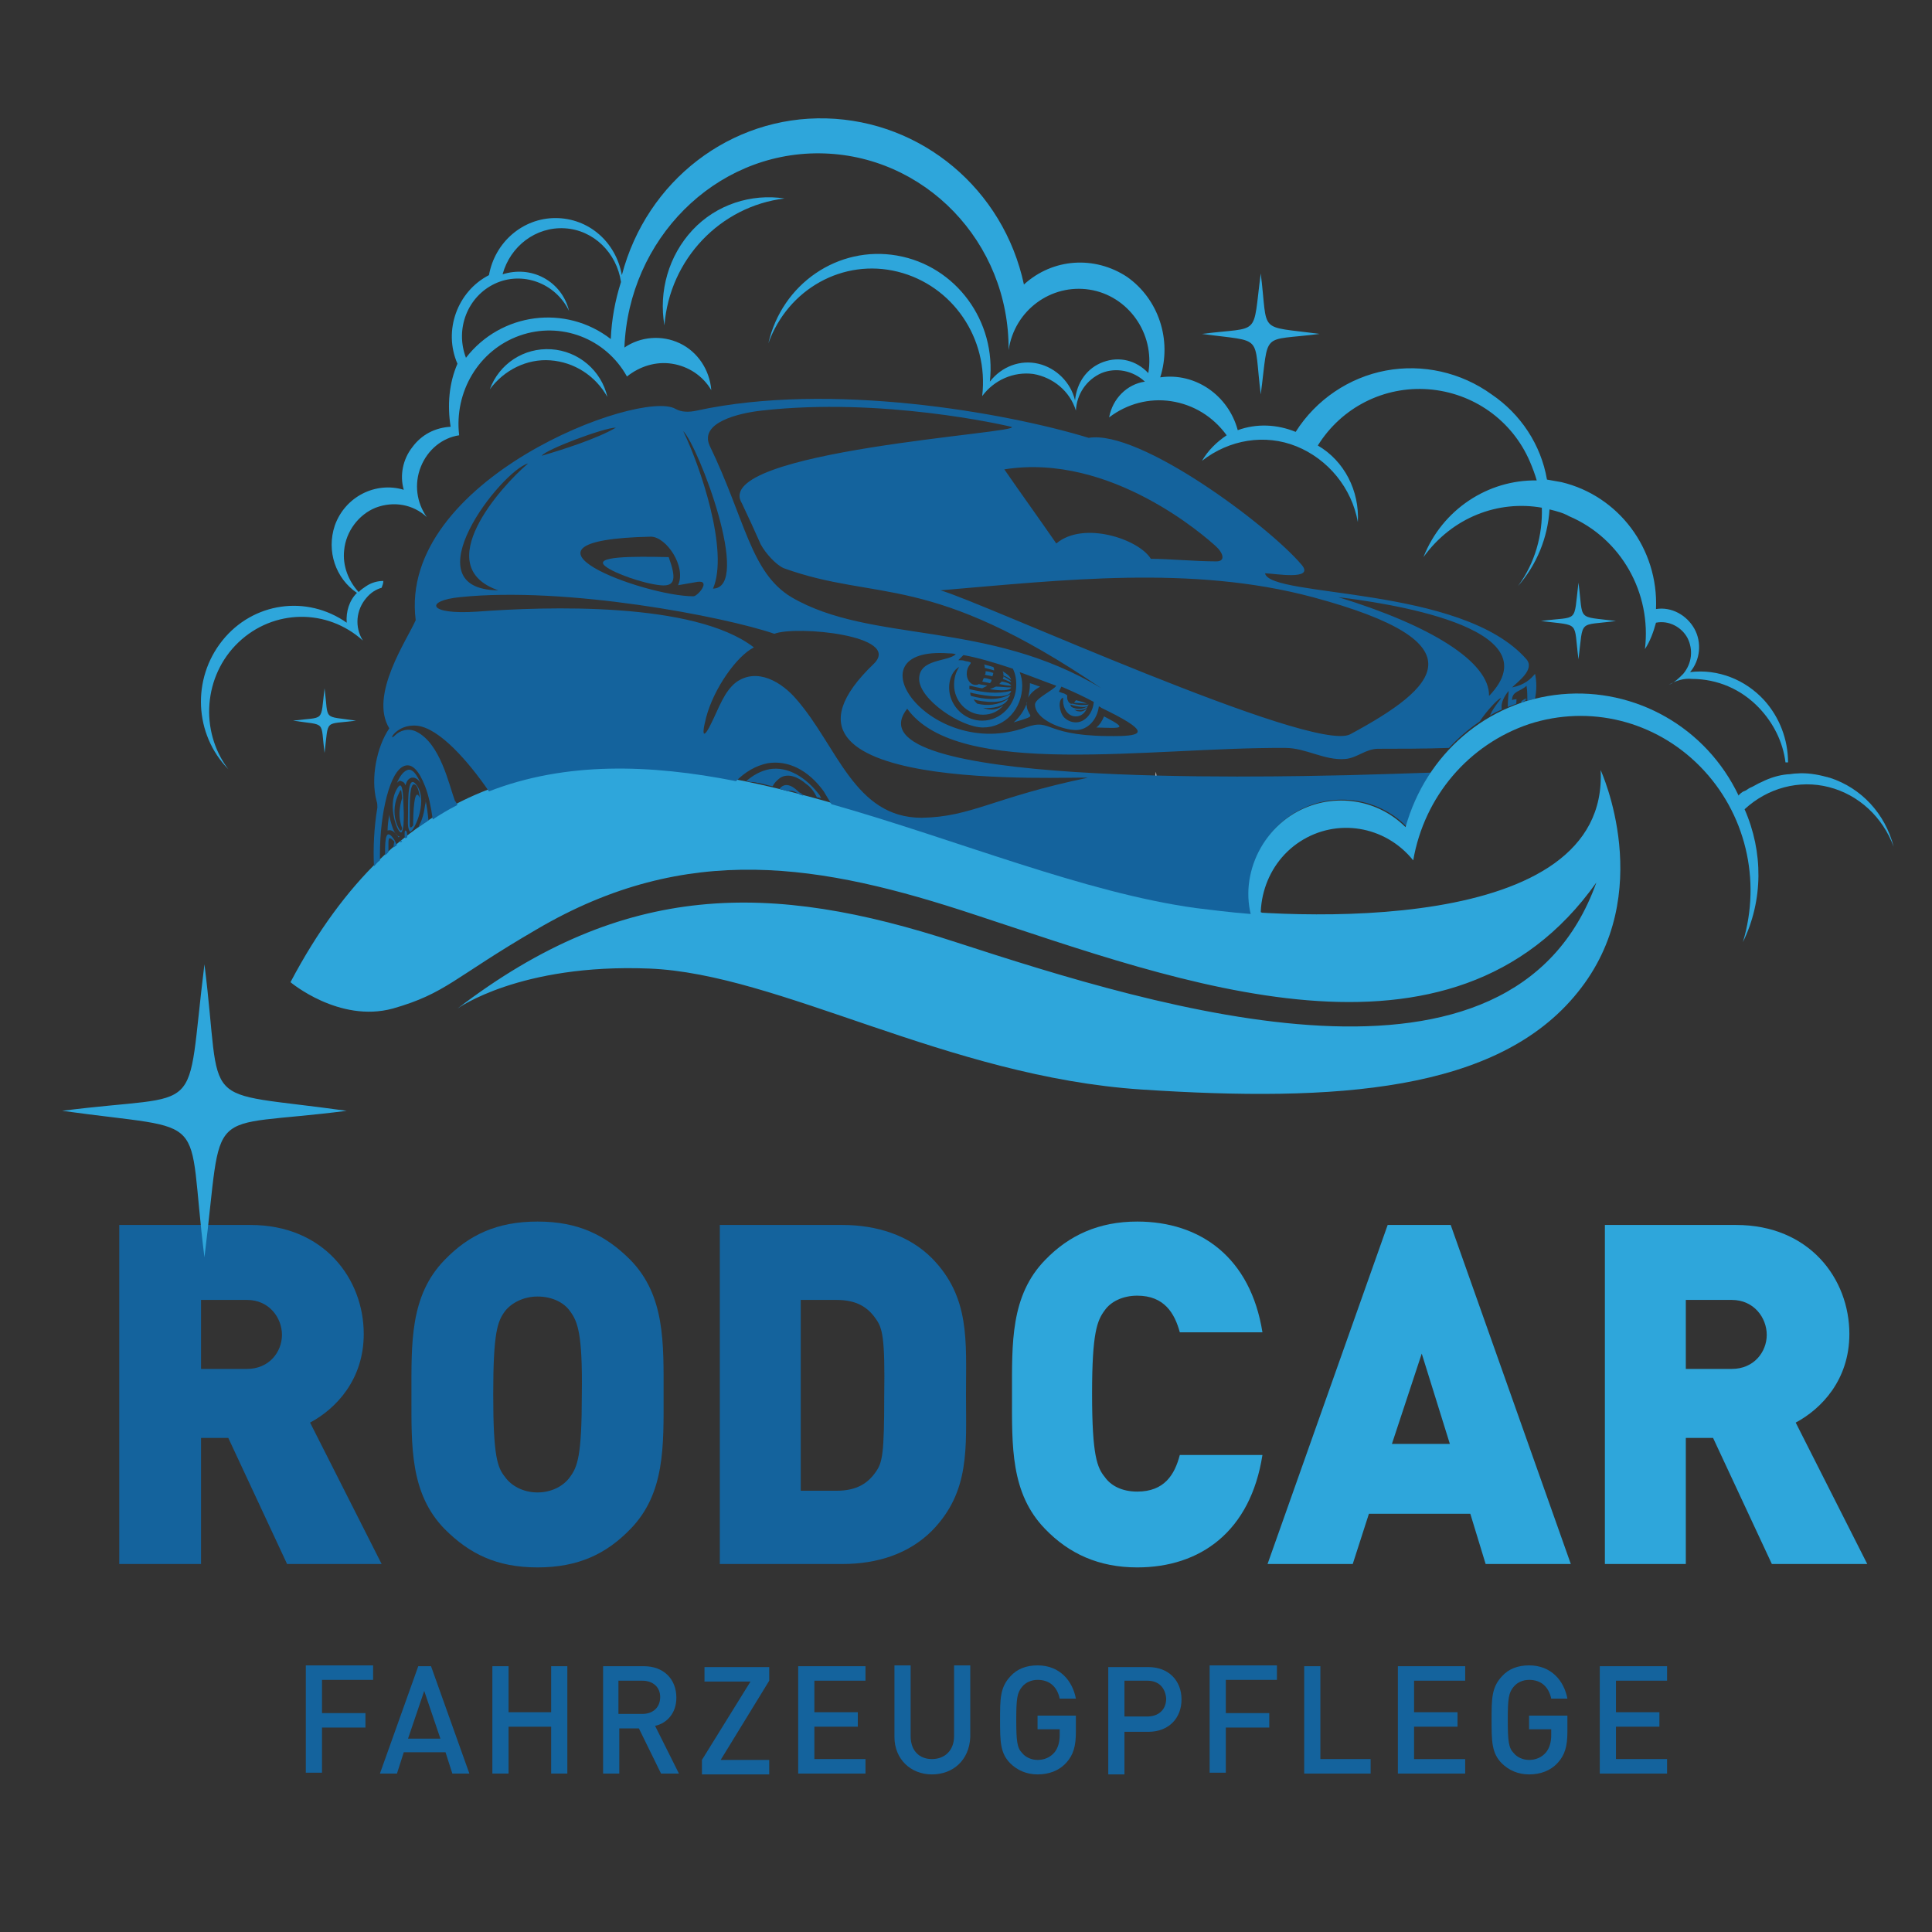 <?xml version="1.0" encoding="utf-8"?>
<!-- Generator: Adobe Illustrator 25.0.0, SVG Export Plug-In . SVG Version: 6.00 Build 0)  -->
<svg version="1.1" id="Layer_1" xmlns="http://www.w3.org/2000/svg" xmlns:xlink="http://www.w3.org/1999/xlink" x="0px" y="0px"
	 viewBox="0 0 226.8 226.8" style="enable-background:new 0 0 226.8 226.8;" xml:space="preserve">
<rect x="0" y="0" width="226.8" height="226.8" fill="#333333" stroke="none"/>
<style type="text/css">
	.st0{display:none;fill-rule:evenodd;clip-rule:evenodd;fill:#2EA6DB;}
	.st1{fill-rule:evenodd;clip-rule:evenodd;fill:#FFFFFF;}
	.st2{fill:#14639D;}
	.st3{fill:#2EA6DB;}
	.st4{fill-rule:evenodd;clip-rule:evenodd;fill:#2EA6DB;}
	.st5{fill:none;}
</style>
<path class="st0" d="M196.9,94.1c-0.1,0-0.2-0.1-0.4-0.1c-0.9-0.3-1.9-0.4-2.8-0.3c-0.3,0-0.6,0-0.9,0.1c-0.8,0.1-1.6,0.3-2.4,0.7
	c-0.4,0.2-0.8,0.4-1.1,0.6c-0.2,0.1-0.4,0.2-0.5,0.3c0,0-0.5,0.4-0.5,0.4c-3.1-6.3-9.8-10.1-16.8-9.4c-7,0.6-12.9,5.5-14.8,12.3
	c-2.9-2.7-7.2-3.2-10.6-1.2c-3.9,2.3-5.6,7.4-3.3,11.3c0.3,0.6,0.7,1.1,1,1.7c-1.8-3.7-0.5-8.2,3-10.5c3.5-2.2,8.1-1.5,10.7,1.8
	c1-5.9,5.3-10.8,11-12.6c5.7-1.8,12-0.3,16.3,3.9c4.3,4.2,5.8,10.5,4.1,16.3c1.9-3.9,2-8.4,0.1-12.3c2.2-2,5.2-2.7,8-2
	c2.8,0.7,5.1,2.8,6.1,5.5C202.2,97.4,199.9,95,196.9,94.1z"/>
<path class="st1" d="M135.7,90.6c0.8,6.1-0.4,5.1,5.8,5.9c-5.9,0.8-5-0.4-5.8,5.9c-0.8-6.1,0.4-5.1-5.8-5.9
	C135.8,95.7,134.9,97,135.7,90.6"/>
<path class="st1" d="M75.2,76.6c0.5,3.9-0.3,3.2,3.7,3.8c-3.8,0.5-3.2-0.3-3.7,3.8c-0.5-3.9,0.3-3.2-3.7-3.8
	C75.3,79.8,74.7,80.6,75.2,76.6"/>
<path class="st1" d="M60.4,75c0.8,6.8-0.5,5.7,6.5,6.7c-6.7,0.9-5.6-0.5-6.5,6.7c-0.8-6.8,0.5-5.7-6.5-6.7
	C60.5,80.8,59.5,82.2,60.4,75"/>
<g>
	<path class="st2" d="M37.8,197.3v3.8h5.1v1.7h-5.1v5.3h-1.9v-12.6h7.9v1.7H37.8z"/>
	<path class="st2" d="M53.1,208.2l-0.8-2.5h-4.9l-0.8,2.5h-2l4.5-12.6h1.5l4.5,12.6H53.1z M49.8,198.5l-1.9,5.6h3.8L49.8,198.5z"/>
	<path class="st2" d="M64.7,208.2v-5.5h-5v5.5h-1.9v-12.6h1.9v5.4h5v-5.4h1.9v12.6H64.7z"/>
	<path class="st2" d="M77.6,208.2l-2.6-5.3h-2.3v5.3h-1.9v-12.6h4.8c2.3,0,3.8,1.5,3.8,3.7c0,1.8-1.1,3-2.5,3.3l2.8,5.6H77.6z
		 M75.4,197.3h-2.8v3.9h2.8c1.2,0,2.1-0.7,2.1-2C77.5,198.1,76.7,197.3,75.4,197.3z"/>
	<path class="st2" d="M82.4,208.2v-1.6l5.7-9.2h-5.4v-1.7h7.6v1.6l-5.7,9.3h5.7v1.7H82.4z"/>
	<path class="st2" d="M93.7,208.2v-12.6h7.9v1.7h-6v3.7h5.1v1.7h-5.1v3.8h6v1.7H93.7z"/>
	<path class="st2" d="M109.4,208.3c-2.5,0-4.4-1.8-4.4-4.4v-8.4h1.9v8.3c0,1.7,1,2.7,2.5,2.7c1.5,0,2.6-1,2.6-2.7v-8.3h1.9v8.4
		C113.8,206.6,111.9,208.3,109.4,208.3z"/>
	<path class="st2" d="M125.2,206.9c-0.9,1-2.1,1.4-3.4,1.4c-1.3,0-2.4-0.5-3.2-1.3c-1.2-1.2-1.2-2.6-1.2-5.1s0-3.8,1.2-5.1
		c0.8-0.9,1.9-1.3,3.2-1.3c2.6,0,4.1,1.8,4.5,3.9h-1.9c-0.3-1.4-1.2-2.2-2.6-2.2c-0.7,0-1.4,0.3-1.8,0.8c-0.6,0.7-0.7,1.4-0.7,3.9
		c0,2.5,0.1,3.3,0.7,3.9c0.4,0.5,1.1,0.8,1.8,0.8c0.8,0,1.5-0.3,2-0.9c0.4-0.5,0.6-1.2,0.6-2v-0.7h-2.6v-1.6h4.5v1.9
		C126.3,205,126,206,125.2,206.9z"/>
	<path class="st2" d="M134.8,203.3H132v5h-1.9v-12.6h4.7c2.4,0,3.9,1.6,3.9,3.8C138.7,201.7,137.2,203.3,134.8,203.3z M134.7,197.3
		H132v4.2h2.7c1.3,0,2.2-0.8,2.2-2.1C136.8,198.1,136,197.3,134.7,197.3z"/>
	<path class="st2" d="M143.9,197.3v3.8h5.1v1.7h-5.1v5.3H142v-12.6h7.9v1.7H143.9z"/>
	<path class="st2" d="M153.1,208.2v-12.6h1.9v10.9h5.9v1.7H153.1z"/>
	<path class="st2" d="M164.1,208.2v-12.6h7.9v1.7h-6v3.7h5.1v1.7H166v3.8h6v1.7H164.1z"/>
	<path class="st2" d="M182.9,206.9c-0.9,1-2.1,1.4-3.4,1.4c-1.3,0-2.4-0.5-3.2-1.3c-1.2-1.2-1.2-2.6-1.2-5.1s0-3.8,1.2-5.1
		c0.8-0.9,1.9-1.3,3.2-1.3c2.6,0,4.1,1.8,4.5,3.9h-1.9c-0.3-1.4-1.2-2.2-2.6-2.2c-0.7,0-1.4,0.3-1.8,0.8c-0.6,0.7-0.7,1.4-0.7,3.9
		c0,2.5,0.1,3.3,0.7,3.9c0.4,0.5,1.1,0.8,1.8,0.8c0.8,0,1.5-0.3,2-0.9c0.4-0.5,0.6-1.2,0.6-2v-0.7h-2.6v-1.6h4.5v1.9
		C184,205,183.7,206,182.9,206.9z"/>
	<path class="st2" d="M187.8,208.2v-12.6h7.9v1.7h-6v3.7h5.1v1.7h-5.1v3.8h6v1.7H187.8z"/>
</g>
<path class="st2" d="M33.7,183.6l-6.9-14.8h-3.2v14.8H14v-39.8h15.4c8.6,0,13.3,6.3,13.3,12.8c0,5.4-3.3,8.8-6.3,10.4l8.4,16.6H33.7
	z M29,152.6h-5.4v8.1H29c2.6,0,4.1-2,4.1-4S31.6,152.6,29,152.6z"/>
<path class="st2" d="M74,179.5c-2.8,2.9-6.1,4.5-10.9,4.5s-8-1.6-10.9-4.5c-4.1-4.2-3.9-9.8-3.9-15.8c0-6-0.2-11.6,3.9-15.8
	c2.8-2.9,6.1-4.5,10.9-4.5s8,1.6,10.9,4.5c4.1,4.2,3.9,9.8,3.9,15.8C77.9,169.7,78.1,175.3,74,179.5z M66.9,153.9
	c-0.7-1-2.1-1.7-3.8-1.7s-3.1,0.8-3.8,1.7c-0.9,1.2-1.4,2.5-1.4,9.8c0,7.3,0.5,8.6,1.4,9.7c0.7,1,2.1,1.8,3.8,1.8s3.1-0.8,3.8-1.8
	c0.9-1.2,1.4-2.5,1.4-9.7C68.4,156.5,67.8,155.1,66.9,153.9z"/>
<path class="st2" d="M109.4,179.7c-2.7,2.7-6.4,3.9-10.5,3.9H84.5v-39.8h14.4c4,0,7.8,1.2,10.5,3.9c4.5,4.6,4,9.7,4,16
	C113.4,170,113.9,175.1,109.4,179.7z M102.8,154.8c-0.9-1.3-2.2-2.2-4.6-2.2h-4.2v22.4h4.2c2.4,0,3.7-0.9,4.6-2.2
	c0.8-1.1,1-2.2,1-8.9C103.9,157,103.6,155.9,102.8,154.8z"/>
<g>
	<path class="st3" d="M64.7,41c-3.2-0.2-6.1,1.7-7.2,4.7c1.7-2.3,4.4-3.6,7.1-3.4c2.8,0.2,5.3,1.8,6.7,4.3
		C70.6,43.5,67.9,41.2,64.7,41z"/>
	<path class="st3" d="M181,59.6c0.1,3.2-0.8,6.5-2.8,9.2c2.2-2.5,3.5-5.7,3.7-9c0.8,0.2,1.6,0.4,2.3,0.8c6.1,2.6,9.7,9,8.9,15.6
		c0.6-0.9,1-2,1.3-3.1c1.5-0.3,3,0.5,3.7,1.8c0.7,1.4,0.5,3-0.5,4.2c-0.5,0.5-1,1-1.7,1.3c0.8-0.5,1.8-0.8,2.7-0.7
		c3,0,5.8,1.2,7.9,3.4c1.7,1.8,2.8,4,3.1,6.4c0.1,0,0.2,0,0.3,0c0-2.7-1-5.3-2.8-7.3c-2.2-2.4-5.4-3.7-8.7-3.3
		c1.2-1.4,1.4-3.5,0.5-5.1c-0.9-1.6-2.7-2.6-4.5-2.3c0.3-7.1-4.4-13.3-11.1-14.9c-0.6-0.1-1.1-0.2-1.7-0.3c-0.7-4.1-3.1-7.7-6.5-10
		c-3.6-2.6-8.1-3.6-12.4-2.8c-4.3,0.8-8.2,3.4-10.6,7.2c-2.2-0.9-4.6-1-6.8-0.2c-1.1-4.1-5-6.8-9.1-6.2c1.4-4.4-0.2-9.2-3.9-11.8
		c-3.8-2.5-8.7-2.2-12.1,0.9c-2.4-11.2-12-19.2-23.2-19.5c-11.2-0.3-21.1,7.3-24,18.4c-0.7-3.9-3.9-6.7-7.8-6.7
		c-3.8,0-7.1,2.8-7.8,6.7c-3.7,1.9-5.4,6.5-3.7,10.4c-1,2.3-1.2,4.9-0.8,7.4c-1.8,0.1-3.4,0.9-4.5,2.4c-1.1,1.4-1.5,3.3-1,5
		c-3.3-1-6.9,0.8-8.1,4.2c-1,3,0.1,6.2,2.6,7.9c-0.9,0.9-1.3,2.2-1.2,3.5c-4.7-3.3-11-2.4-14.6,2.1c-3.6,4.5-3.3,11,0.7,15.1
		c-3.4-4.5-2.9-11,1.2-14.9c4.1-3.9,10.4-4,14.6-0.2c-1-1.6-0.8-3.6,0.4-5c0.5-0.6,1.1-1,1.8-1.2c0.1-0.3,0.2-0.5,0.2-0.8
		c-0.7,0-1.4,0.2-2,0.6c-0.3,0.2-0.6,0.4-0.9,0.7c-1.2-1.3-1.9-3.1-1.7-4.9c0.2-2.2,1.7-4.2,3.7-5c2.1-0.8,4.4-0.4,6,1.1
		c-1.2-1.7-1.5-3.9-0.7-5.9c0.8-2,2.5-3.4,4.5-3.7c-0.6-5.1,2.3-10,7.1-11.7c4.8-1.7,10.1,0.3,12.6,4.8c1.5-1.2,3.4-1.8,5.3-1.5
		c1.9,0.3,3.6,1.4,4.6,3.1c-0.2-2.4-1.6-4.5-3.7-5.5c-2.1-1-4.6-0.8-6.5,0.5C73.8,28.1,83.9,17.9,96.2,18
		c12.3,0.1,22.3,10.4,22.2,23.1c0.7-4.7,5-7.8,9.5-7.1c4.5,0.7,7.7,5.1,6.9,9.8c-1.4-1.5-3.4-2-5.3-1.3c-1.9,0.7-3.1,2.4-3.3,4.5
		c-0.5-2.1-2.2-3.8-4.3-4.3c-2.1-0.5-4.3,0.3-5.7,2.1c0.8-7.1-4-13.6-10.9-14.8c-6.9-1.2-13.5,3.3-15.1,10.3
		c2.3-6.4,8.8-10,15.2-8.4c6.4,1.6,10.7,7.8,9.9,14.6c1.4-1.9,3.7-2.9,6-2.6c2.3,0.4,4.3,2,5,4.3c0.1-1.9,1.2-3.6,3-4.4
		c1.7-0.7,3.7-0.3,5.1,1c-2.1,0.3-3.8,2-4.2,4.2c2.1-1.6,4.7-2.3,7.3-1.9c2.6,0.4,4.9,1.8,6.5,4c-1.2,0.8-2.2,1.8-2.9,3
		c3.2-2.5,7.4-3.2,11.1-1.7c3.7,1.5,6.5,4.9,7.2,8.9c0.2-3.7-1.6-7.2-4.7-9c2.8-4.5,7.8-7,13-6.6c5.2,0.4,9.8,3.6,11.9,8.5
		c0.3,0.7,0.6,1.5,0.8,2.2c-5.7-0.1-11.1,3.4-13.3,9C170.5,60.7,175.9,58.7,181,59.6z M71.7,39.8c-5.3-4.1-12.9-3.1-17,2.2
		c-1.3-3.4,0.2-7.2,3.4-8.7c3.2-1.5,7.1-0.1,8.7,3.2c-0.4-1.7-1.5-3.1-3-3.9c-1.5-0.8-3.2-0.9-4.8-0.4c0.9-3.3,3.9-5.6,7.3-5.4
		c3.4,0.2,6.1,2.9,6.6,6.3C72.2,35.3,71.8,37.5,71.7,39.8z"/>
	<path class="st3" d="M81.3,27c-2.8,3-4,7.2-3.3,11.2c0.6-7.8,6.6-14,14.1-14.9C88.2,22.7,84.1,24,81.3,27z"/>
	<path class="st4" d="M148,32.1c0.9,7.2-0.5,6.1,6.9,7.1c-7,0.9-5.9-0.5-6.9,7.1c-0.9-7.2,0.5-6.1-6.9-7.1
		C148.1,38.3,147,39.7,148,32.1"/>
	<path class="st4" d="M185.3,68.4c0.6,4.6-0.3,3.9,4.4,4.5c-4.5,0.6-3.8-0.3-4.4,4.5c-0.6-4.6,0.3-3.9-4.4-4.5
		C185.4,72.3,184.7,73.3,185.3,68.4"/>
	<path class="st4" d="M38.1,80.8c0.5,3.9-0.3,3.2,3.7,3.8c-3.8,0.5-3.2-0.3-3.7,3.8c-0.5-3.9,0.3-3.2-3.7-3.8
		C38.2,84.1,37.6,84.9,38.1,80.8"/>
	<path class="st3" d="M133.5,184c-4.5,0-8-1.6-10.8-4.5c-4.1-4.2-3.9-9.8-3.9-15.8c0-6-0.2-11.6,3.9-15.8c2.8-2.9,6.3-4.5,10.8-4.5
		c7.4,0,13.3,4.2,14.7,13h-9.7c-0.6-2.2-1.8-4.3-5-4.3c-1.7,0-3.1,0.7-3.8,1.7c-0.9,1.2-1.5,2.6-1.5,9.8c0,7.3,0.6,8.7,1.5,9.8
		c0.7,1,2,1.7,3.8,1.7c3.2,0,4.4-2,5-4.3h9.7C146.8,179.8,140.9,184,133.5,184z"/>
	<path class="st3" d="M174.4,183.6l-1.8-5.9h-11.9l-1.9,5.9h-10l14.1-39.8h7.4l14.1,39.8H174.4z M166.9,158.9l-3.5,10.6h6.8
		L166.9,158.9z"/>
	<path class="st3" d="M208,183.6l-6.9-14.8h-3.2v14.8h-9.5v-39.8h15.4c8.6,0,13.3,6.3,13.3,12.8c0,5.4-3.3,8.8-6.3,10.4l8.4,16.6
		H208z M203.3,152.6h-5.4v8.1h5.4c2.6,0,4.1-2,4.1-4S205.9,152.6,203.3,152.6z"/>
	<path class="st4" d="M24,113.2c2.2,17.5-1.2,14.7,16.7,17.2c-17.1,2.2-14.4-1.3-16.7,17.2c-2.2-17.5,1.2-14.7-16.7-17.2
		C24.4,128.2,21.7,131.7,24,113.2"/>
	<path class="st4" d="M34.1,115.3c25.4-48.1,72.1-13.6,106.1-8.9c11.4,1.6,48.7,3.5,47.7-16c0,0,6.7,14.5-2.7,26.1
		c-9.4,11.7-28.4,12.9-51.2,11.4c-22.8-1.5-42.5-13.6-57.8-14.2c-15.2-0.6-22.5,4.7-22.5,4.7c19.6-15,36.8-14.9,58.5-7.8
		c24,7.8,65.3,20.7,75.2-7c-17,24-49.1,11.6-72.9,3.8c-18.1-6-33.8-8.7-51.5,1.7c-9.8,5.7-10.6,7.5-16.9,9.3
		C39.8,120.1,34.1,115.3,34.1,115.3"/>
</g>
<path class="st5" d="M111.5,81.5c0.5,1.8,2,3.1,3.8,3.1c2.2,0,4-1.9,4-4.2c0-0.7-0.2-1.3-0.4-1.9c-2.1-0.7-4.2-1.3-5.8-1.6
	c-0.2,0.2-0.4,0.4-0.6,0.6c0.3,0,0.5,0.1,0.8,0.1c1.3,0.2,0.3,0.3,0.2,1.3c-0.1,0.8,0.4,1.5,1,1.5c0.1,0,0.3,0,0.4-0.1
	c0.3,0.1,0.7,0.1,1,0.2c-0.2,0.1-0.4,0.2-0.6,0.3c-0.7-0.1-1.3-0.2-1.5-0.3c0,0,0,0.1,0,0.1c0,0.1,0,0.2,0,0.3
	c1.6,0.4,3.2,0.7,4.9,0.2c-0.2,1.2-4.1,0.4-4.8,0.2c0,0.1,0.1,0.3,0.1,0.4c1.5,0.4,3.1,0.6,4.6-0.2c-0.4,1.3-3.4,0.9-4.3,0.6
	c0.1,0.2,0.2,0.3,0.4,0.5c1.3,0.3,2.5,0.2,3.7-0.6c-0.5,1-2,1.2-3,1.1c0.3,0.1,0.7,0.2,1,0.2c0.5,0,1-0.2,1.4-0.5
	c-0.6,0.7-1.4,1.1-2.4,1.1c-1.9,0-3.4-1.7-3.4-3.6c0-0.7,0.2-1.5,0.6-2.1C111.9,78.7,111.3,80,111.5,81.5z M118.7,79.8
	c-0.3-0.2-0.6-0.4-0.9-0.5c0-0.2-0.1-0.3-0.1-0.5C118.2,79.1,118.6,79.4,118.7,79.8z M118.7,80.1c-0.3-0.1-0.7-0.3-1-0.4
	c0-0.1,0.1-0.2,0.1-0.3C118.3,79.7,118.7,79.9,118.7,80.1z M117.6,80c0.7,0.2,1.2,0.4,1.2,0.5c-0.5-0.1-1-0.1-1.4-0.2
	C117.4,80.2,117.5,80.1,117.6,80z M116.6,78.4c0,0.1,0.1,0.2,0.1,0.4c-0.3-0.1-0.7-0.2-1-0.3c0-0.1-0.1-0.3-0.1-0.4
	C115.9,78.1,116.3,78.2,116.6,78.4z M116.6,79.1c0,0.1-0.1,0.2-0.1,0.4c-0.3-0.1-0.6-0.2-0.9-0.2c0-0.1,0-0.2,0-0.3c0,0,0,0,0-0.1
	C116,78.9,116.3,79,116.6,79.1z M116.2,80.1c-0.3-0.1-0.6-0.1-0.9-0.2c0.1-0.1,0.2-0.2,0.2-0.4c0.3,0,0.6,0.1,0.9,0.2
	C116.3,79.8,116.3,80,116.2,80.1z M116.2,80.9c0.2-0.1,0.5-0.2,0.7-0.3c0.6,0.1,1.2,0.1,1.8,0.1C118.7,81.1,117.5,81.1,116.2,80.9z"
	/>
<path class="st5" d="M124.9,84.2c0.4,0.4,0.9,0.6,1.4,0.6c1.1,0,2.1-1.1,2.1-2.4c-1.1-0.6-2.4-1.2-3.8-1.8c-0.1,0.2-0.2,0.4-0.3,0.6
	c0.3,0.1,0.5,0.2,0.6,0.2c0.6,0.3,0.3,0.1,0.4,0.7c0.1,0.3,0.3,0.6,0.6,0.5c0.7,0.2,1.5,0.2,1.9,0.1c-0.2,0.7-1.8,0.2-2.2,0
	c0.1,0.1,0.1,0.2,0.2,0.3c0.7,0.3,1.3,0.3,1.9-0.1c-0.2,0.6-1.1,0.6-1.6,0.4c0.2,0.1,0.3,0.2,0.5,0.2c0.4,0.1,0.7-0.1,1-0.4
	c-0.2,0.5-0.7,1-1.3,1c-1,0-1.5-1-1.5-1.9c0-0.1,0-0.2,0-0.4C124.2,82,124.4,83.5,124.9,84.2z M126.1,82.5c0.1-0.1,0.1-0.1,0.1-0.2
	c0.5,0.1,0.9,0.2,1.3,0.4L126.1,82.5z"/>
<path class="st5" d="M129.4,82.8c-0.1-0.1-0.2-0.1-0.3-0.2c-0.2,1.6-1.3,2.8-2.7,2.8c-1.4,0-4.8-1.2-4.8-3c0-0.7,2.2-1.6,2.5-2.2
	c-1.4-0.6-2.9-1.1-4.3-1.6c0.2,0.5,0.3,1.1,0.3,1.6c0,2.7-2.1,4.9-4.6,4.9s-7.5-3.3-7.5-5.7c0-2.4,3.4-2,4.3-2.9
	c-0.3,0-0.5-0.1-0.8-0.1c-12-0.8-2.3,12.7,9,8.7c3.3-1.2,1.8,1.2,11.2,1C134.2,86.3,134.9,85.8,129.4,82.8z M120.9,80.2
	c0.4,0.1,0.8,0.3,1.2,0.4c-0.5,0.3-1.1,0.7-1.3,1.3c0.1-0.5,0.2-1,0.2-1.5C121,80.3,121,80.2,120.9,80.2z M120.1,84.5
	c-0.3,0.1-0.7,0.2-1,0.3c0.7-0.7,1.2-1.5,1.6-2.4c0,0,0,0.1,0,0.1C120.6,84.2,121.9,83.8,120.1,84.5z M128.7,85.4
	c0.4-0.4,0.7-0.8,0.9-1.3C132.5,85.6,131.7,85.5,128.7,85.4z"/>
<path class="st5" d="M124,63.8c3.3-2.7,9.7-0.5,11.1,1.8c2.1,0,5.1,0.3,7.7,0.3c1.1,0,0.8-0.9-0.1-1.8c-1.1-1.1-12.3-11-24.8-9
	C119.9,58.1,121.9,60.9,124,63.8z"/>
<path class="st5" d="M110.4,69.3c4.5,1.1,43.8,19.2,48.1,16.9c10.2-5.5,15.7-10.6-4.4-16.1C139.9,66.3,124.7,68.1,110.4,69.3z"/>
<path class="st5" d="M174.8,81.7c7.9-8.2-12.8-11-17.7-11.6C167.9,73.4,174.8,77.7,174.8,81.7z"/>
<path class="st5" d="M161.9,87.9c-1.5,0-2.5,1.1-3.9,1.2c-2.5,0.2-4.7-1.3-7-1.3c-16-0.1-38.4,3.7-44.4-4.6
	c-7.3,9.2,42.5,7.9,51.7,7.8c3.7-0.1,6.9-0.1,9.8-0.3c0.7-1,1.4-1.9,2.2-2.8C167.3,87.9,164.3,87.9,161.9,87.9z"/>
<path class="st5" d="M177.8,82.7C177.8,82.7,177.8,82.7,177.8,82.7C177.8,82.8,177.8,82.8,177.8,82.7
	C177.8,82.7,177.8,82.7,177.8,82.7z"/>
<path class="st5" d="M46.7,93.4c-0.5,1.1-0.5,2.4-0.1,3.4c0.1,0.2,0.5,1.2,0.6,0.4c-0.5-1.3-0.3-2.5,0-3.6
	C47.1,92.5,47.1,92.4,46.7,93.4z"/>
<path class="st5" d="M48.8,92.2c-0.6-0.3-0.6,2-0.6,3.4c0,0.5,0,0.8,0,1.2c0,0.3,0,0.7,0.4,0.2c-0.1-1.4,0.1-4.9,0.8-3.1
	C49.3,93,49,92.3,48.8,92.2z"/>
<path class="st5" d="M177.3,81.1c-0.8,1-0.9,1.7-0.8,2.2c0.2-0.1,0.5-0.2,0.7-0.3C177.2,82.2,177.3,81.4,177.3,81.1z"/>
<path class="st5" d="M93,70c9.4,5.6,23.1,2.7,36.4,10.7c-20.3-13.8-26.2-10.2-37.3-14.1c-0.9-0.3-2.2-1.6-2.7-2.8
	c-0.8-1.6-1.5-3.1-2.2-4.8c-3.9-6.1,33.7-8.2,31.6-9c-0.8-0.3-15.2-3.5-29.3-1.9c-2.8,0.3-7.3,1.4-6,4C87.6,60.9,88.2,67.1,93,70z"
	/>
<path class="st5" d="M173.9,84.8c0.4-0.3,0.8-0.5,1.2-0.7c0.2-0.5,0.6-1.1,1.3-2C176.4,81.8,174.8,83.4,173.9,84.8z"/>
<path class="st5" d="M179.5,80.4c-0.7,0.7-1.7,0.6-1.7,1.7c0.1,0,0.4,0,0.4-0.1c0.2,0,0.1,0,0.1,0.5c0.1,0,0.2-0.1,0.3-0.1
	c0,0,0-0.1,0-0.1c0.2-0.1,0.4-0.3,0.6-0.3c-0.1,0.1-0.1,0.2-0.2,0.3c0,0,0.1,0,0.1,0c0.1-0.1,0.1-0.2,0.1-0.2c0,0.1,0,0.1-0.1,0.2
	c0.1,0,0.2-0.1,0.3-0.1C179.6,81.6,179.6,81,179.5,80.4z"/>
<path class="st5" d="M58.5,69.2c-8.1-2.8,0.3-12.1,3.5-14.9C58.8,55.3,48,69.2,58.5,69.2z"/>
<path class="st5" d="M102.6,77.9c3.4-3.2-9-4.4-11.7-3.5c-5.8-2-24.4-5.6-36.9-4.3c-4.1,0.4-3.9,2.1,2,1.7
	c8.1-0.5,25.5-1.1,32.5,4.2c-2,1-4.7,4.8-5.6,8.2c-0.8,2.7-0.2,2.2,0.6,0.7c0.9-1.8,1.5-3.7,2.9-4.8c2.5-1.8,5.4,0,7.1,2
	c4.8,5.5,6.8,13.9,14.7,13.9c5.9-0.1,8.3-2.5,19.4-4.7C125.7,91.2,86.3,93.5,102.6,77.9z"/>
<path class="st5" d="M83.7,69.1c4.5-0.2-1.7-16.7-3.5-18.5C82.2,54.7,85.6,64.7,83.7,69.1z"/>
<path class="st5" d="M81.5,70c0.5,0,2.1-1.9,0.5-1.7c-0.5,0.1-1.8,0.3-2.3,0.4c1-2.1-1.5-5.6-3.1-5.6C57.9,63.4,75.7,70,81.5,70z
	 M78.5,65.4c0.9,2.4,0.8,3.4-1,3.3c-2-0.2-5.3-1.4-6.4-2.2C69.5,65.3,74.2,65.3,78.5,65.4z"/>
<path class="st5" d="M63.5,53.5c2.5-0.7,6.5-2,8.7-3.3C70.9,50.2,64,52.8,63.5,53.5z"/>
<path class="st4" d="M147.9,109.7c0.4,0.7,0.9,1.5,1.2,2.2c-0.7-1.5-1.1-3.2-1-4.8c-0.4,0-0.8,0-1.2-0.1
	C147.1,108,147.4,108.9,147.9,109.7z"/>
<path class="st4" d="M178.5,82.9c0.2-0.1,0.5-0.3,0.7-0.6c0,0-0.1,0-0.1,0c-0.2,0.2-0.3,0.3-0.4,0.4c0-0.1,0-0.2,0-0.2
	c-0.1,0-0.2,0.1-0.3,0.1c0,0,0,0,0,0C178.3,82.9,178.4,83.1,178.5,82.9z"/>
<path class="st2" d="M91.5,92.6c0.3,0.1,0.7,0.2,1,0.3c0.2-0.1,0.4-0.1,0.7,0c0.2,0.1,0.5,0.2,0.7,0.4c0.1,0,0.3,0.1,0.4,0.1
	c-0.1-0.2-0.3-0.3-0.5-0.4C92.7,91.9,92,92,91.5,92.6z"/>
<path class="st2" d="M45.2,100.2c0,0.1,0,0.1,0,0.2c0.1-0.1,0.3-0.2,0.4-0.4c0-0.4,0-0.7,0-1.1c0-0.8,0.3-0.5,0.7-0.1
	c0,0-0.1,0.3-0.1,0.7c0.1-0.1,0.3-0.2,0.4-0.3c-0.1-0.2-0.2-0.4-0.3-0.6C45.3,97.1,45.2,98.4,45.2,100.2z"/>
<path class="st2" d="M47.6,97.5c-0.1,0-0.1,0.2-0.1,0.5c0,0.2,0,0.3,0.1,0.4c0.1,0,0.1-0.1,0.2-0.1c0-0.1,0-0.2,0-0.3
	C47.8,97.7,47.7,97.5,47.6,97.5z"/>
<path class="st2" d="M49,92.3c-1.1-1.7-1.1,1.3-1.1,3.1c0,1.1-0.1,1.7,0.2,2.2C48.4,98,50.3,94.3,49,92.3z M48.5,96.9
	c-0.4,0.5-0.4,0.1-0.4-0.2c0-0.3,0-0.7,0-1.2c0-1.4,0-3.7,0.6-3.4c0.3,0.1,0.5,0.8,0.6,1.6C48.6,92.1,48.5,95.6,48.5,96.9z"/>
<path class="st2" d="M47,98.9c0.1,0,0.1-0.1,0.2-0.1c0,0,0,0,0,0C47.1,98.6,47,98.7,47,98.9z"/>
<path class="st2" d="M47.1,91.7c0.3,0.1,0.4,0.2,0.5,0.5c0.1-0.4,0.3-0.8,0.7-0.9c0.5-0.1,0.9,0.3,1.1,0.7c-0.3-0.7-0.9-1.9-1.6-1.6
	c-0.5,0.2-0.9,0.8-1.2,1.5C46.8,91.7,46.9,91.6,47.1,91.7z"/>
<path class="st2" d="M49.9,94.5c-0.1,0.8-0.3,1.7-0.7,2.4c0,0.1-0.1,0.2-0.2,0.3c0.4-0.3,0.9-0.6,1.3-0.9c-0.1-0.9-0.2-1.8-0.4-2.6
	C50,94,50,94.2,49.9,94.5z"/>
<path class="st2" d="M46.4,93c-0.9,2.1,0.5,5.4,0.8,4.6c0.2-0.5,0.2-1.1,0.2-2.2C47.3,93.7,47.4,90.8,46.4,93z M47.2,97.2
	c-0.1,0.8-0.5-0.2-0.6-0.4c-0.4-1-0.4-2.3,0.1-3.4c0.4-0.9,0.4-0.9,0.5,0.3C46.9,94.7,46.7,95.9,47.2,97.2z"/>
<path class="st2" d="M46.4,97.8c-0.2-0.3-0.3-0.6-0.4-0.9c-0.1-0.4-0.3-0.9-0.3-1.3c-0.1,0.6-0.2,1.3-0.2,1.9c0,0,0,0,0,0
	c0.6-0.2,1,0.4,1.3,0.8c0,0,0.1-0.1,0.1-0.1C46.6,98.1,46.5,98,46.4,97.8z"/>
<path class="st2" d="M129.6,84.1c-0.2,0.5-0.5,1-0.9,1.3C131.7,85.5,132.5,85.6,129.6,84.1z"/>
<path class="st2" d="M120.6,82.4c-0.3,0.9-0.9,1.8-1.6,2.4c0.3-0.1,0.7-0.2,1-0.3c1.8-0.6,0.5-0.3,0.5-2
	C120.6,82.5,120.6,82.4,120.6,82.4z"/>
<path class="st2" d="M122.1,80.6c-0.4-0.1-0.8-0.3-1.2-0.4c0,0.1,0,0.1,0,0.2c0,0.5-0.1,1-0.2,1.5C121,81.3,121.6,80.9,122.1,80.6z"
	/>
<path class="st2" d="M116.9,80.6c-0.2,0.1-0.4,0.2-0.7,0.3c1.2,0.2,2.4,0.2,2.5-0.2C118.1,80.7,117.5,80.6,116.9,80.6z"/>
<path class="st2" d="M115.5,79.6c-0.1,0.1-0.1,0.3-0.2,0.4c0.3,0.1,0.6,0.1,0.9,0.2c0.1-0.1,0.2-0.2,0.2-0.4
	C116.1,79.7,115.8,79.6,115.5,79.6z"/>
<path class="st2" d="M152,95.4c4.2-2.5,9.6-1.9,13.1,1.6c0.6-2.3,1.6-4.4,2.9-6.3c-2.9,0.1-6.2,0.2-9.8,0.3
	c-9.2,0.2-59,1.4-51.7-7.8c6,8.3,28.4,4.5,44.4,4.6c2.4,0,4.6,1.5,7,1.3c1.4-0.1,2.4-1.2,3.9-1.2c2.4,0,5.4,0,8.3-0.1
	c1.1-1.2,2.3-2.2,3.6-3.1c0.9-1.4,2.5-3,2.5-2.7c-0.7,0.9-1.1,1.5-1.3,2c0.5-0.3,0.9-0.5,1.4-0.7c-0.1-0.5,0-1.2,0.8-2.2
	c0,0.4-0.1,1.1-0.1,1.9c0.2-0.1,0.3-0.1,0.5-0.2c0,0,0-0.1,0-0.1c0,0,0,0,0,0.1c0.2-0.1,0.3-0.1,0.5-0.2c0-0.5,0.1-0.6-0.1-0.5
	c0,0-0.3,0-0.4,0.1c0-1.1,1-1,1.7-1.7c0.1,0.6,0.1,1.2,0.1,1.8c0.3-0.1,0.6-0.2,0.9-0.3c0.2-1,0.2-2,0-2.9c-0.5,0.6-1.2,1.3-2.7,1.6
	c0.7-0.7,2.7-2.1,1.7-3.3c-7.6-8.7-30.1-7.2-30.7-10.1c1,0,5.9,0.9,4.3-1c-3.9-4.6-19-15.9-25-14.9c-9.8-3-30.4-6.6-46-3.2
	c-0.9,0.2-1.8,0.2-2.5-0.2c-4.1-2.4-32.6,8.3-30.5,24.8c-1,2.3-5.5,8.8-3.1,12.7c-1.5,2.2-2.2,5.9-1.5,8.5c0.1,0.3,0.1,0.5,0.1,0.8
	c-0.4,2.4-0.5,4.7-0.4,6.9c0.2-0.2,0.4-0.5,0.7-0.7c0-0.2,0-0.4,0-0.6c0-2.6,0.3-5,0.8-6.9c0.5-1.9,1.2-3.3,2.1-3.6
	c0.9-0.3,1.7,0.6,2.4,2.4c0.4,1,0.7,2.4,0.9,3.9c0.9-0.6,1.9-1.2,2.9-1.7c-0.1-0.2-0.2-0.4-0.3-0.5c-0.7-1.9-1.7-6.7-4.5-8.1
	c-1-0.5-2-0.1-2.5,0.4c-1,1,0.1-1.4,2.6-1.1c2.6,0.3,6,4.2,8.4,7.7c9-3.5,18.9-3.2,29-1.2c1.1-1.1,2.3-1.8,3.7-2.1
	c2.4-0.4,4.8,0.8,6.6,3.3c0.3,0.5,0.6,1,0.9,1.5c14.8,4.2,29.7,10.4,42.8,12.2c1.7,0.2,3.9,0.5,6.5,0.7C146,102.6,148,97.8,152,95.4
	z M131.6,86.4c-9.3,0.2-7.9-2.2-11.2-1c-11.2,4-20.9-9.6-9-8.7c0.2,0,0.5,0,0.8,0.1c-0.9,0.9-4.3,0.5-4.3,2.9c0,2.4,4.9,5.7,7.5,5.7
	s4.6-2.2,4.6-4.9c0-0.6-0.1-1.1-0.3-1.6c1.4,0.5,2.9,1.1,4.3,1.6c-0.3,0.5-2.5,1.5-2.5,2.2c0,1.8,3.3,3,4.8,3c1.4,0,2.5-1.2,2.7-2.8
	c0.1,0.1,0.2,0.1,0.3,0.2C134.9,85.8,134.2,86.3,131.6,86.4z M115.4,83.9c1,0,1.8-0.4,2.4-1.1c-0.4,0.3-0.9,0.5-1.4,0.5
	c-0.4,0-0.7-0.1-1-0.2c1,0.1,2.5-0.1,3-1.1c-1.2,0.8-2.5,0.9-3.7,0.6c-0.1-0.1-0.3-0.3-0.4-0.5c0.9,0.3,3.9,0.7,4.3-0.6
	c-1.5,0.8-3,0.6-4.6,0.2c-0.1-0.1-0.1-0.3-0.1-0.4c0.7,0.2,4.6,1,4.8-0.2c-1.7,0.4-3.2,0.2-4.9-0.2c0-0.1,0-0.2,0-0.3
	c0,0,0-0.1,0-0.1c0.2,0,0.8,0.2,1.5,0.3c0.2-0.1,0.4-0.2,0.6-0.3c-0.3-0.1-0.7-0.1-1-0.2c-0.1,0.1-0.3,0.1-0.4,0.1
	c-0.6,0-1.1-0.7-1-1.5c0.1-1.1,1.1-1.1-0.2-1.3c-0.2-0.1-0.5-0.1-0.8-0.1c0.2-0.2,0.4-0.4,0.6-0.6c1.7,0.3,3.7,0.9,5.8,1.6
	c0.3,0.6,0.4,1.2,0.4,1.9c0,2.3-1.8,4.2-4,4.2c-1.8,0-3.4-1.3-3.8-3.1c-0.3-1.5,0.3-2.8,1.1-3.2c-0.4,0.6-0.6,1.3-0.6,2.1
	C112,82.3,113.5,83.9,115.4,83.9z M126.3,84.1c0.6,0,1.1-0.4,1.3-1c-0.2,0.3-0.6,0.5-1,0.4c-0.2,0-0.3-0.1-0.5-0.2
	c0.5,0.1,1.4,0.1,1.6-0.4c-0.6,0.4-1.3,0.4-1.9,0.1c-0.1-0.1-0.1-0.2-0.2-0.3c0.3,0.1,2,0.6,2.2,0c-0.4,0.1-1.2,0.1-1.9-0.1
	c-0.3,0.1-0.5-0.2-0.6-0.5c-0.1-0.5,0.2-0.4-0.4-0.7c-0.1,0-0.3-0.1-0.6-0.2c0.1-0.2,0.2-0.4,0.3-0.6c1.4,0.6,2.7,1.2,3.8,1.8
	c-0.1,1.3-1,2.4-2.1,2.4c-0.5,0-1-0.2-1.4-0.6c-0.6-0.7-0.7-2.1-0.1-2.3c0,0.1,0,0.2,0,0.4C124.8,83.1,125.3,84.1,126.3,84.1z
	 M174.8,81.7c0.1-4-6.9-8.3-17.7-11.6C162,70.7,182.7,73.5,174.8,81.7z M154.1,70.1c20.1,5.4,14.6,10.6,4.4,16.1
	c-4.4,2.3-43.6-15.7-48.1-16.9C124.7,68.1,139.9,66.3,154.1,70.1z M142.7,64.1c0.9,0.8,1.2,1.8,0.1,1.8c-2.5,0-5.6-0.3-7.7-0.3
	c-1.4-2.3-7.9-4.5-11.1-1.8c-2-2.9-4.1-5.8-6.1-8.7C130.4,53.1,141.6,63.1,142.7,64.1z M89.4,48.2c14.1-1.6,28.5,1.7,29.3,1.9
	c2.1,0.7-35.5,2.8-31.6,9c0.8,1.7,1.5,3.2,2.2,4.8c0.6,1.1,1.8,2.4,2.7,2.8c11.1,4,17,0.3,37.3,14.1c-13.4-8.1-27-5.2-36.4-10.7
	c-4.8-2.9-5.4-9.1-9.6-17.8C82.1,49.6,86.7,48.5,89.4,48.2z M83.7,69.1c1.9-4.4-1.5-14.4-3.5-18.5C82,52.4,88.3,69,83.7,69.1z
	 M79.6,68.7c0.5-0.1,1.8-0.3,2.3-0.4c1.6-0.2,0,1.7-0.5,1.7c-5.8,0-23.6-6.6-5-7C78.2,63,80.6,66.5,79.6,68.7z M72.3,50.2
	c-2.2,1.3-6.3,2.6-8.7,3.3C64,52.8,70.9,50.2,72.3,50.2z M62,54.4c-3.2,2.7-11.6,12.1-3.5,14.9C48,69.2,58.8,55.3,62,54.4z
	 M108.2,96c-7.9,0-9.9-8.4-14.7-13.9c-1.7-2-4.6-3.8-7.1-2c-1.4,1.1-2,3-2.9,4.8c-0.7,1.5-1.3,2-0.6-0.7c0.9-3.4,3.6-7.2,5.6-8.2
	c-7-5.4-24.4-4.8-32.5-4.2c-5.9,0.4-6.1-1.3-2-1.7c12.5-1.3,31.1,2.3,36.9,4.3c2.6-1,15,0.2,11.7,3.5
	c-16.2,15.5,23.1,13.2,25.1,13.4C116.6,93.6,114.1,95.9,108.2,96z"/>
<path class="st2" d="M179.3,82c0,0.1-0.1,0.2-0.1,0.2c0,0,0.1,0,0.1,0C179.2,82.2,179.3,82.1,179.3,82z"/>
<path class="st2" d="M126.1,82.5l1.5,0.1c-0.4-0.2-0.9-0.3-1.3-0.4C126.2,82.4,126.1,82.4,126.1,82.5z"/>
<path class="st2" d="M71.1,66.5c1,0.8,4.4,2,6.4,2.2c1.8,0.2,1.9-0.8,1-3.3C74.2,65.3,69.5,65.3,71.1,66.5z"/>
<path class="st2" d="M115.6,79.2c0.3,0.1,0.6,0.1,0.9,0.2c0-0.1,0.1-0.2,0.1-0.4c-0.3-0.1-0.6-0.2-0.9-0.2c0,0,0,0,0,0.1
	C115.7,79,115.7,79.1,115.6,79.2z"/>
<path class="st2" d="M117.8,79.4c0,0.1,0,0.2-0.1,0.3c0.4,0.1,0.7,0.3,1,0.4C118.7,79.9,118.3,79.7,117.8,79.4z"/>
<path class="st2" d="M90.3,90.3c-1,0.2-1.9,0.7-2.7,1.4c0.2,0,0.4,0.1,0.6,0.1c0.2,0,0.4,0,0.7,0.1c0,0,0,0,0.1,0
	c0.6,0.1,1.1,0.3,1.7,0.4c0.2-0.4,0.5-0.7,0.9-1c1-0.6,2.2,0,3,0.7c0.6,0.4,1,1,1.3,1.6c0.2,0,0.4,0.1,0.5,0.1
	c-0.1-0.2-0.2-0.4-0.3-0.5C94.7,91.4,92.6,89.9,90.3,90.3z"/>
<path class="st2" d="M116.7,78.7c0-0.1,0-0.3-0.1-0.4c-0.3-0.1-0.7-0.2-1.1-0.3c0.1,0.1,0.1,0.2,0.1,0.4
	C116,78.5,116.3,78.6,116.7,78.7z"/>
<path class="st2" d="M117.6,80c-0.1,0.1-0.2,0.2-0.3,0.3c0.5,0.1,1,0.2,1.4,0.2C118.7,80.3,118.2,80.1,117.6,80z"/>
<path class="st2" d="M179.2,82c-0.2,0-0.4,0.2-0.6,0.3c0,0,0,0.1,0,0.1c0.1,0,0.3-0.1,0.4-0.1C179.1,82.2,179.1,82.1,179.2,82z"/>
<path class="st2" d="M179,82.3c-0.1,0-0.3,0.1-0.4,0.1c0,0.1,0,0.2,0,0.2C178.7,82.6,178.8,82.5,179,82.3z"/>
<path class="st2" d="M118.7,79.8c-0.1-0.4-0.5-0.7-1-1c0.1,0.2,0.1,0.3,0.1,0.5C118.1,79.4,118.4,79.6,118.7,79.8z"/>
<path class="st4" d="M214.8,91.3c-0.1,0-0.3-0.1-0.4-0.1c-1.1-0.3-2.3-0.5-3.5-0.4c-0.4,0-0.7,0.1-1.1,0.1c-1,0.1-2,0.4-3,0.9
	c-0.5,0.2-0.9,0.5-1.4,0.7c-0.2,0.1-0.4,0.3-0.7,0.4c-0.1,0-0.6,0.4-0.6,0.5c-3.8-8-12.1-12.7-20.8-11.9c-8.7,0.8-15.9,7-18.3,15.6
	c-3.5-3.5-8.9-4.1-13.1-1.6c-4.8,2.9-6.9,9.3-4.1,14.3c0.4,0.7,0.9,1.5,1.2,2.2c-2.2-4.7-0.7-10.4,3.6-13.2c4.3-2.8,10-1.9,13.3,2.2
	c1.3-7.5,6.5-13.6,13.6-16c7.1-2.3,14.8-0.4,20.1,5c5.3,5.4,7.2,13.3,5,20.6c2.4-4.9,2.4-10.6,0.2-15.6c2.7-2.5,6.4-3.5,9.9-2.6
	c3.5,0.9,6.3,3.5,7.6,7C221.3,95.5,218.5,92.5,214.8,91.3z"/>
</svg>
